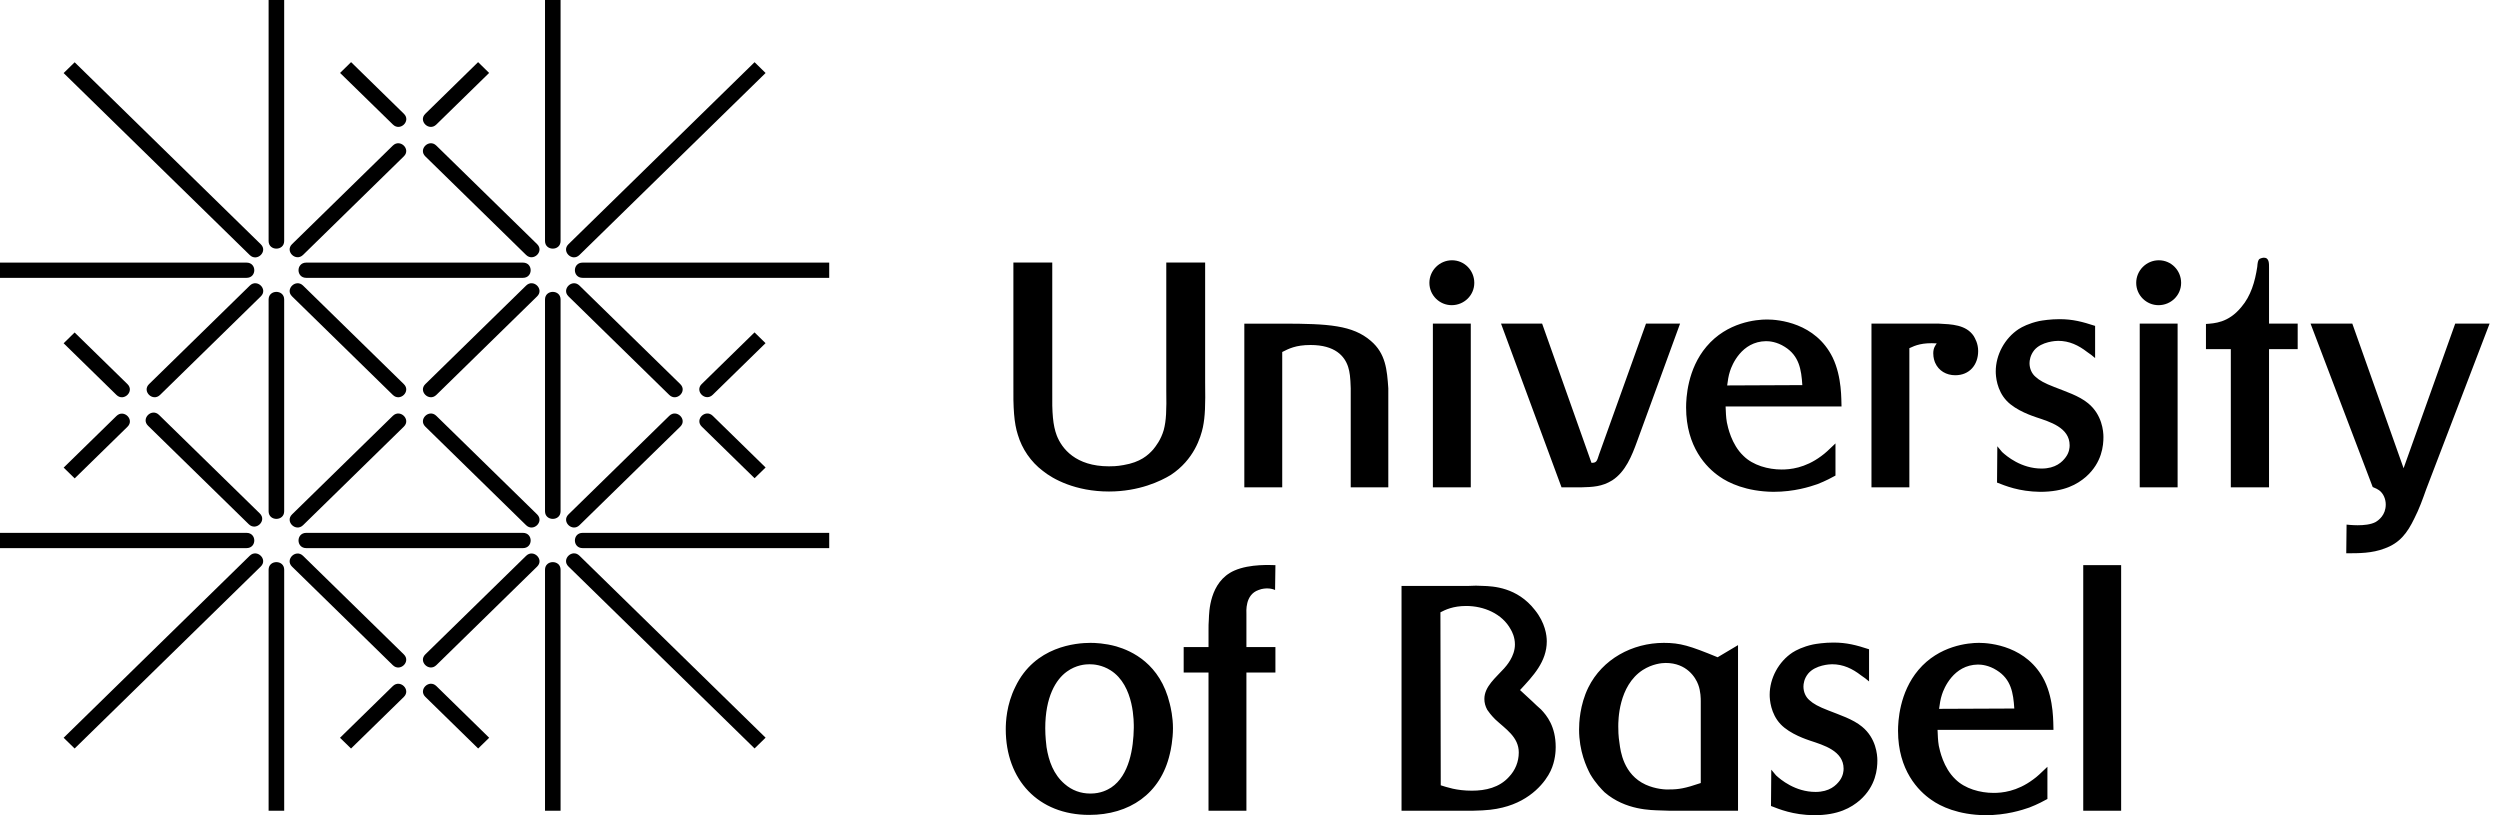 <svg width="230" height="75" viewBox="0 0 230 75" fill="none" xmlns="http://www.w3.org/2000/svg">
<g clip-path="url(#clip0_1_88)">
<path d="M195.145 51.995H191.658V74.59H195.145V51.995ZM178.396 65.214C178.457 64.774 178.515 64.332 178.661 63.895C178.837 63.338 179.718 61.168 181.973 61.139C182.294 61.139 182.97 61.198 183.702 61.667C185.021 62.485 185.225 63.746 185.315 65.184L178.396 65.214ZM188.919 67.146C188.89 66.557 188.978 64.451 188.099 62.633C186.517 59.44 183.117 59.143 182.062 59.143C181.093 59.143 178.397 59.381 176.494 61.637C174.736 63.718 174.619 66.381 174.619 67.234C174.619 70.867 176.494 72.772 177.695 73.592C178.516 74.181 180.158 74.97 182.647 74.999C184.581 74.999 186.019 74.528 186.694 74.295C187.453 74.005 188.099 73.652 188.362 73.506V70.545C187.688 71.187 187.453 71.425 187.045 71.716C185.55 72.83 184.173 72.947 183.41 72.947C182.179 72.947 180.772 72.565 179.894 71.688C178.782 70.632 178.457 69.021 178.369 68.61C178.282 68.083 178.282 67.704 178.254 67.145H188.919V67.146ZM162.958 70.809L162.931 74.151C163.691 74.442 164.92 74.971 166.885 75.001C169.142 75.001 170.314 74.297 171.104 73.625C172.599 72.306 172.717 70.724 172.717 69.959C172.717 69.432 172.599 67.909 171.309 66.855C170.461 66.152 169.229 65.769 168.202 65.358C167.296 65.008 166.827 64.747 166.474 64.422C166.122 64.127 165.917 63.66 165.917 63.162C165.917 62.927 165.974 62.427 166.359 61.962C167.032 61.168 168.348 61.111 168.553 61.111C169.577 61.111 170.428 61.521 171.221 62.137C171.486 62.313 171.718 62.485 171.953 62.692V59.733C170.78 59.35 169.901 59.116 168.672 59.116C167.851 59.116 167.088 59.233 166.795 59.292C165.857 59.497 165.243 59.821 164.919 60.025C163.631 60.873 162.81 62.399 162.81 63.921C162.81 64.362 162.899 65.65 163.807 66.619C164.687 67.556 166.297 68.056 166.532 68.141C167.764 68.551 169.611 69.079 169.611 70.721C169.611 70.924 169.578 71.364 169.259 71.805C168.936 72.245 168.321 72.857 167.031 72.857C165.156 72.857 163.806 71.715 163.396 71.335L162.958 70.809ZM156.47 72.039C155.006 72.538 154.419 72.628 153.598 72.628C153.245 72.655 152.31 72.601 151.401 72.188C149.35 71.25 149.086 69.082 148.998 68.405C148.881 67.706 148.881 67.117 148.881 66.824C148.881 66.328 148.881 63.103 151.137 61.638C152.017 61.08 152.866 60.992 153.246 60.992C155.183 60.992 156.002 62.341 156.236 62.987C156.47 63.598 156.47 64.302 156.47 64.509V72.039ZM159.898 59.351L158.023 60.467C155.444 59.409 154.594 59.144 153.069 59.144C150.169 59.144 147.414 60.643 146.125 63.25C145.334 64.862 145.275 66.53 145.275 67.116C145.275 69.11 145.948 70.546 146.301 71.222C146.801 72.07 147.357 72.627 147.62 72.889C149.554 74.56 151.957 74.529 152.747 74.56C153.273 74.589 153.773 74.589 154.271 74.589H159.898V59.351ZM132.519 56.333C132.956 56.102 133.688 55.749 134.889 55.749C136.504 55.749 138.203 56.45 138.992 57.914C139.112 58.119 139.373 58.62 139.373 59.292C139.373 60.408 138.556 61.287 138.38 61.492C137.617 62.341 136.562 63.162 136.562 64.303C136.562 64.657 136.651 64.977 136.827 65.301C136.942 65.476 137.179 65.798 137.559 66.179C138.496 67.058 139.727 67.793 139.727 69.228C139.727 70.078 139.406 70.868 138.817 71.483C137.94 72.453 136.679 72.743 135.419 72.743C133.983 72.743 133.133 72.424 132.549 72.248L132.519 56.333ZM128.942 74.59H135.417C136.884 74.561 137.499 74.471 138.23 74.296C140.897 73.653 142.215 71.865 142.656 70.926C143.096 69.988 143.124 69.081 143.124 68.729C143.124 66.824 142.305 65.828 141.775 65.27C141.513 65.039 141.249 64.801 140.985 64.54L139.842 63.485C141.042 62.193 142.304 60.874 142.304 59C142.304 58.443 142.158 57.304 141.218 56.131C139.579 54.019 137.352 53.931 136.413 53.903C136.003 53.874 135.561 53.874 135.153 53.903H128.941V74.59H128.942ZM111.183 59.529H108.898V61.872H111.183V74.59H114.67V61.872H117.338V59.529H114.67V56.508C114.67 56.274 114.523 54.723 115.783 54.282C116.137 54.134 116.489 54.134 116.604 54.134C116.926 54.134 117.191 54.224 117.307 54.282L117.339 51.994C116.985 51.994 115.023 51.849 113.558 52.494C111.242 53.52 111.242 56.39 111.215 56.948C111.184 57.302 111.184 57.651 111.184 57.971V59.529H111.183ZM104.309 66.971C104.281 68.818 103.901 71.336 102.23 72.452C101.906 72.655 101.291 73.007 100.324 73.007C99.416 73.007 98.626 72.714 97.951 72.129C96.925 71.25 96.484 70.021 96.28 68.729C96.25 68.467 96.163 67.76 96.163 67C96.163 64.128 97.129 62.518 98.155 61.785C99.004 61.169 99.855 61.112 100.234 61.112C100.617 61.112 101.38 61.169 102.171 61.668C104.398 63.073 104.309 66.558 104.309 66.971ZM107.913 66.999C107.913 65.974 107.708 65.097 107.62 64.746C106.742 61.051 104.104 59.88 102.699 59.468C101.645 59.175 100.734 59.144 100.324 59.144C99.034 59.144 95.197 59.441 93.41 63.192C92.589 64.833 92.53 66.445 92.53 67.088C92.53 71.748 95.518 74.971 100.206 74.971C103.9 74.971 106.77 73.036 107.62 69.376C107.708 69.052 107.913 68.025 107.913 66.999Z" fill="black"/>
<path d="M229.042 29.774H225.879L221.13 43.078L216.413 29.774H212.571L218.288 44.806C218.579 44.925 218.755 45.013 218.873 45.101C219.283 45.396 219.489 45.922 219.489 46.418C219.489 47.385 218.844 47.854 218.551 48.03C217.671 48.499 215.944 48.264 215.885 48.264L215.855 50.902C217.057 50.902 218.227 50.902 219.373 50.463C220.779 49.964 221.48 49.026 222.126 47.68C222.565 46.828 222.887 45.922 223.21 45.013L229.042 29.774ZM211.387 29.774H208.751V24.619C208.751 24.267 208.779 23.707 208.282 23.707C208.167 23.707 207.958 23.768 207.873 23.826C207.726 23.945 207.698 24.178 207.667 24.556C207.461 25.907 207.08 27.226 206.202 28.251C205.001 29.715 203.713 29.746 202.948 29.805V32.118H205.235V44.835H208.751V32.119H211.387V29.774ZM196.531 26.024C196.531 27.168 197.468 28.076 198.582 28.076C199.728 28.076 200.664 27.168 200.664 26.024C200.664 24.88 199.756 23.945 198.613 23.945C197.468 23.945 196.531 24.881 196.531 26.024ZM200.34 29.774H196.855V44.837H200.34V29.774ZM183.754 41.056L183.727 44.398C184.488 44.69 185.719 45.219 187.684 45.249C189.939 45.249 191.113 44.546 191.902 43.871C193.396 42.552 193.516 40.97 193.516 40.207C193.516 39.679 193.396 38.155 192.106 37.1C191.255 36.399 190.026 36.018 189.001 35.607C188.093 35.258 187.623 34.994 187.272 34.669C186.921 34.375 186.716 33.908 186.716 33.412C186.716 33.178 186.775 32.678 187.156 32.209C187.827 31.417 189.148 31.358 189.352 31.358C190.378 31.358 191.227 31.768 192.02 32.384C192.282 32.558 192.518 32.736 192.75 32.941V29.982C191.579 29.601 190.699 29.363 189.47 29.363C188.649 29.363 187.888 29.482 187.594 29.539C186.657 29.748 186.04 30.07 185.719 30.276C184.431 31.124 183.609 32.646 183.609 34.171C183.609 34.612 183.696 35.9 184.607 36.867C185.485 37.804 187.095 38.302 187.332 38.389C188.562 38.801 190.407 39.327 190.407 40.969C190.407 41.173 190.379 41.614 190.054 42.053C189.735 42.495 189.117 43.107 187.826 43.107C185.954 43.107 184.606 41.967 184.193 41.585L183.754 41.056ZM172.175 29.774V44.836H175.661V32.032C176.218 31.767 176.862 31.506 178.181 31.592C178.064 31.768 177.86 32.002 177.86 32.501C177.86 32.94 177.977 33.235 178.036 33.38C178.358 34.111 179.062 34.522 179.884 34.522C181.201 34.522 181.991 33.556 181.991 32.295C181.991 31.592 181.697 31.123 181.583 30.916C180.877 29.862 179.531 29.835 178.386 29.774H172.175ZM158.899 35.461C158.958 35.02 159.016 34.58 159.162 34.14C159.338 33.583 160.216 31.416 162.475 31.387C162.794 31.387 163.471 31.444 164.204 31.912C165.52 32.735 165.725 33.994 165.814 35.43L158.899 35.461ZM169.42 37.394C169.39 36.808 169.477 34.696 168.6 32.882C167.018 29.687 163.618 29.394 162.563 29.394C161.594 29.394 158.9 29.628 156.997 31.885C155.236 33.965 155.121 36.632 155.121 37.483C155.121 41.118 156.997 43.02 158.198 43.843C159.017 44.425 160.658 45.219 163.148 45.248C165.085 45.248 166.518 44.777 167.194 44.545C167.954 44.252 168.6 43.901 168.864 43.753V40.794C168.191 41.438 167.954 41.672 167.546 41.967C166.049 43.078 164.674 43.195 163.91 43.195C162.681 43.195 161.275 42.816 160.393 41.936C159.28 40.88 158.958 39.271 158.872 38.86C158.782 38.331 158.782 37.952 158.755 37.394H169.42ZM154.566 29.774H151.431L147.121 41.789C146.915 42.434 146.887 42.582 146.417 42.582L141.876 29.774H138.095L143.661 44.836H145.45C146.534 44.807 147.383 44.777 148.323 44.193C149.554 43.401 150.139 41.906 150.608 40.618L154.566 29.774ZM131.504 26.024C131.504 27.168 132.441 28.076 133.555 28.076C134.696 28.076 135.635 27.168 135.635 26.024C135.635 24.88 134.729 23.945 133.583 23.945C132.44 23.945 131.504 24.881 131.504 26.024ZM135.312 29.774H131.825V44.837H135.312V29.774ZM114.478 29.774V44.836H117.965V32.384C118.552 32.088 119.195 31.74 120.572 31.74C122.828 31.74 123.71 32.762 124.03 33.759C124.178 34.229 124.237 34.696 124.267 35.723V44.836H127.724V35.723C127.607 34.023 127.489 32.529 126.113 31.358C124.443 29.923 122.243 29.775 117.966 29.775H114.478V29.774ZM110.873 24.15H107.298V35.928C107.326 37.743 107.298 38.685 107.064 39.563C106.8 40.471 106.332 41.055 106.097 41.348C105.628 41.876 104.924 42.523 103.37 42.785C102.758 42.902 102.258 42.902 102.026 42.902C98.949 42.902 97.686 41.261 97.219 40.059C96.867 39.122 96.778 38.009 96.808 35.928V24.15H93.232V35.168C93.203 37.6 93.293 38.918 93.642 40.001C94.022 41.293 94.844 42.495 95.928 43.312C96.867 44.078 98.949 45.219 102.026 45.219C104.809 45.219 106.8 44.252 107.71 43.697C109.847 42.29 110.465 40.236 110.668 39.3C110.873 38.302 110.903 37.278 110.873 35.169V24.15Z" fill="black"/>
<path d="M40.146 63.119C39.474 62.462 38.459 63.454 39.131 64.111L43.991 68.862L45.004 67.874C45.004 67.874 40.724 63.687 40.146 63.119ZM32.295 68.864L31.28 67.876L36.14 63.121C36.811 62.465 37.826 63.455 37.155 64.115C36.579 64.68 32.295 68.864 32.295 68.864ZM11.727 35.34C12.401 35.998 11.386 36.99 10.714 36.334L5.854 31.581L6.866 30.589C6.866 30.589 11.146 34.775 11.727 35.34ZM5.856 43.02L6.871 44.012L11.731 39.259C12.402 38.603 11.387 37.611 10.716 38.269C10.136 38.835 5.856 43.02 5.856 43.02ZM36.148 11.458C36.82 12.118 37.832 11.128 37.161 10.47L32.3 5.716L31.287 6.71C31.287 6.71 35.568 10.896 36.148 11.458ZM43.985 5.716L45 6.71L40.142 11.458C39.468 12.118 38.455 11.128 39.127 10.47C39.705 9.901 43.985 5.716 43.985 5.716ZM64.554 35.333C63.883 35.991 64.898 36.981 65.569 36.323L70.43 31.571L69.417 30.58C69.417 30.58 65.136 34.768 64.554 35.333ZM70.435 43.009L69.421 43.997L64.561 39.247C63.889 38.589 64.902 37.6 65.573 38.255C66.155 38.823 70.435 43.009 70.435 43.009ZM23.993 22.473C24.665 23.131 23.65 24.123 22.978 23.465L5.854 6.722L6.869 5.73C6.869 5.729 23.415 21.907 23.993 22.473ZM69.421 5.722L70.435 6.716L53.309 23.459C52.638 24.119 51.623 23.125 52.297 22.469C52.875 21.902 69.421 5.722 69.421 5.722ZM22.978 51.127C23.65 50.471 24.665 51.465 23.991 52.119L6.866 68.862L5.854 67.874C5.854 67.874 22.397 51.693 22.978 51.127ZM70.435 67.867L69.421 68.857L52.297 52.116C51.623 51.458 52.638 50.466 53.309 51.124C53.889 51.688 70.435 67.867 70.435 67.867ZM23.904 47.239C24.575 47.897 23.56 48.891 22.889 48.231C22.889 48.231 14.289 39.824 13.618 39.166C12.945 38.506 13.959 37.516 14.63 38.172C14.63 38.172 23.326 46.674 23.904 47.239ZM40.142 13.395C39.47 12.736 38.455 13.729 39.129 14.387C39.8 15.043 48.4 23.454 48.4 23.454C49.073 24.108 50.087 23.12 49.415 22.462C48.837 21.896 40.142 13.395 40.142 13.395ZM49.415 47.325C50.087 47.983 49.074 48.975 48.4 48.317C48.4 48.317 39.8 39.908 39.129 39.25C38.455 38.592 39.47 37.6 40.142 38.258C40.142 38.258 48.837 46.761 49.415 47.325ZM62.587 39.25C63.259 38.592 62.246 37.6 61.572 38.258C60.901 38.916 52.301 47.325 52.301 47.325C51.627 47.983 52.642 48.973 53.313 48.317C53.894 47.749 62.587 39.25 62.587 39.25ZM27.882 23.451C27.211 24.108 26.195 23.116 26.867 22.462C26.867 22.462 35.469 14.05 36.14 13.395C36.811 12.736 37.826 13.729 37.153 14.384C37.154 14.384 28.46 22.884 27.882 23.451ZM37.154 39.25C37.827 38.592 36.813 37.6 36.141 38.258C35.469 38.916 26.868 47.325 26.868 47.325C26.196 47.983 27.212 48.973 27.883 48.317C28.46 47.749 37.154 39.25 37.154 39.25ZM23.997 27.265C24.671 26.607 23.657 25.615 22.985 26.273C22.985 26.273 14.382 34.682 13.711 35.34C13.04 35.998 14.052 36.988 14.726 36.332C14.725 36.332 23.42 27.83 23.997 27.265ZM40.144 61.193C39.47 61.851 38.457 60.859 39.129 60.203C39.8 59.544 48.403 51.136 48.403 51.136C49.074 50.478 50.09 51.47 49.415 52.126C48.837 52.694 40.144 61.193 40.144 61.193ZM49.415 27.265C50.089 26.607 49.074 25.615 48.403 26.273C48.403 26.273 39.8 34.682 39.129 35.34C38.458 35.998 39.47 36.988 40.144 36.332C40.144 36.332 48.837 27.83 49.415 27.265ZM62.587 35.34C63.259 35.998 62.246 36.99 61.572 36.334C60.901 35.674 52.301 27.265 52.301 27.265C51.627 26.611 52.642 25.615 53.313 26.275C53.894 26.839 62.587 35.34 62.587 35.34ZM27.882 51.138C27.211 50.48 26.195 51.472 26.867 52.13C26.867 52.13 35.469 60.539 36.14 61.197C36.811 61.855 37.826 60.861 37.153 60.205C37.154 60.205 28.46 51.702 27.882 51.138ZM37.154 35.34C37.827 35.998 36.813 36.99 36.141 36.334C35.47 35.674 26.868 27.265 26.868 27.265C26.196 26.611 27.212 25.615 27.883 26.275C28.46 26.839 37.154 35.34 37.154 35.34ZM0 49.023V50.427H22.681C23.633 50.427 23.633 49.023 22.681 49.023H0ZM76.288 49.023V50.427H53.604C52.652 50.427 52.652 49.023 53.604 49.023H76.288ZM0 24.16V25.562H22.681C23.633 25.562 23.633 24.16 22.681 24.16H0ZM76.288 24.16V25.562H53.604C52.652 25.562 52.652 24.16 53.604 24.16H76.288ZM28.176 49.023C27.227 49.023 27.227 50.427 28.176 50.427H48.11C49.059 50.427 49.059 49.023 48.11 49.023H28.176ZM48.11 24.16C49.059 24.16 49.059 25.562 48.11 25.562H28.176C27.227 25.562 27.227 24.16 28.176 24.16H48.11ZM50.141 74.59H51.573V52.412C51.573 51.483 50.141 51.483 50.141 52.412V74.59ZM50.141 0H51.573V22.176C51.573 23.107 50.141 23.107 50.141 22.176V0ZM50.141 47.039C50.141 47.97 51.573 47.97 51.573 47.039V27.551C51.573 26.62 50.141 26.62 50.141 27.551V47.039ZM24.712 52.412C24.712 51.483 26.146 51.483 26.146 52.412V74.59H24.712V52.412ZM24.712 22.176C24.712 23.107 26.144 23.107 26.144 22.176V0H24.712V22.176ZM24.712 27.551C24.712 26.62 26.144 26.62 26.144 27.551V47.039C26.144 47.97 24.712 47.97 24.712 47.039V27.551Z" fill="black"/>
</g>
<defs>
<clipPath id="clip0_1_88">
<rect width="230" height="75" fill="white"/>
</clipPath>
</defs>
</svg>

